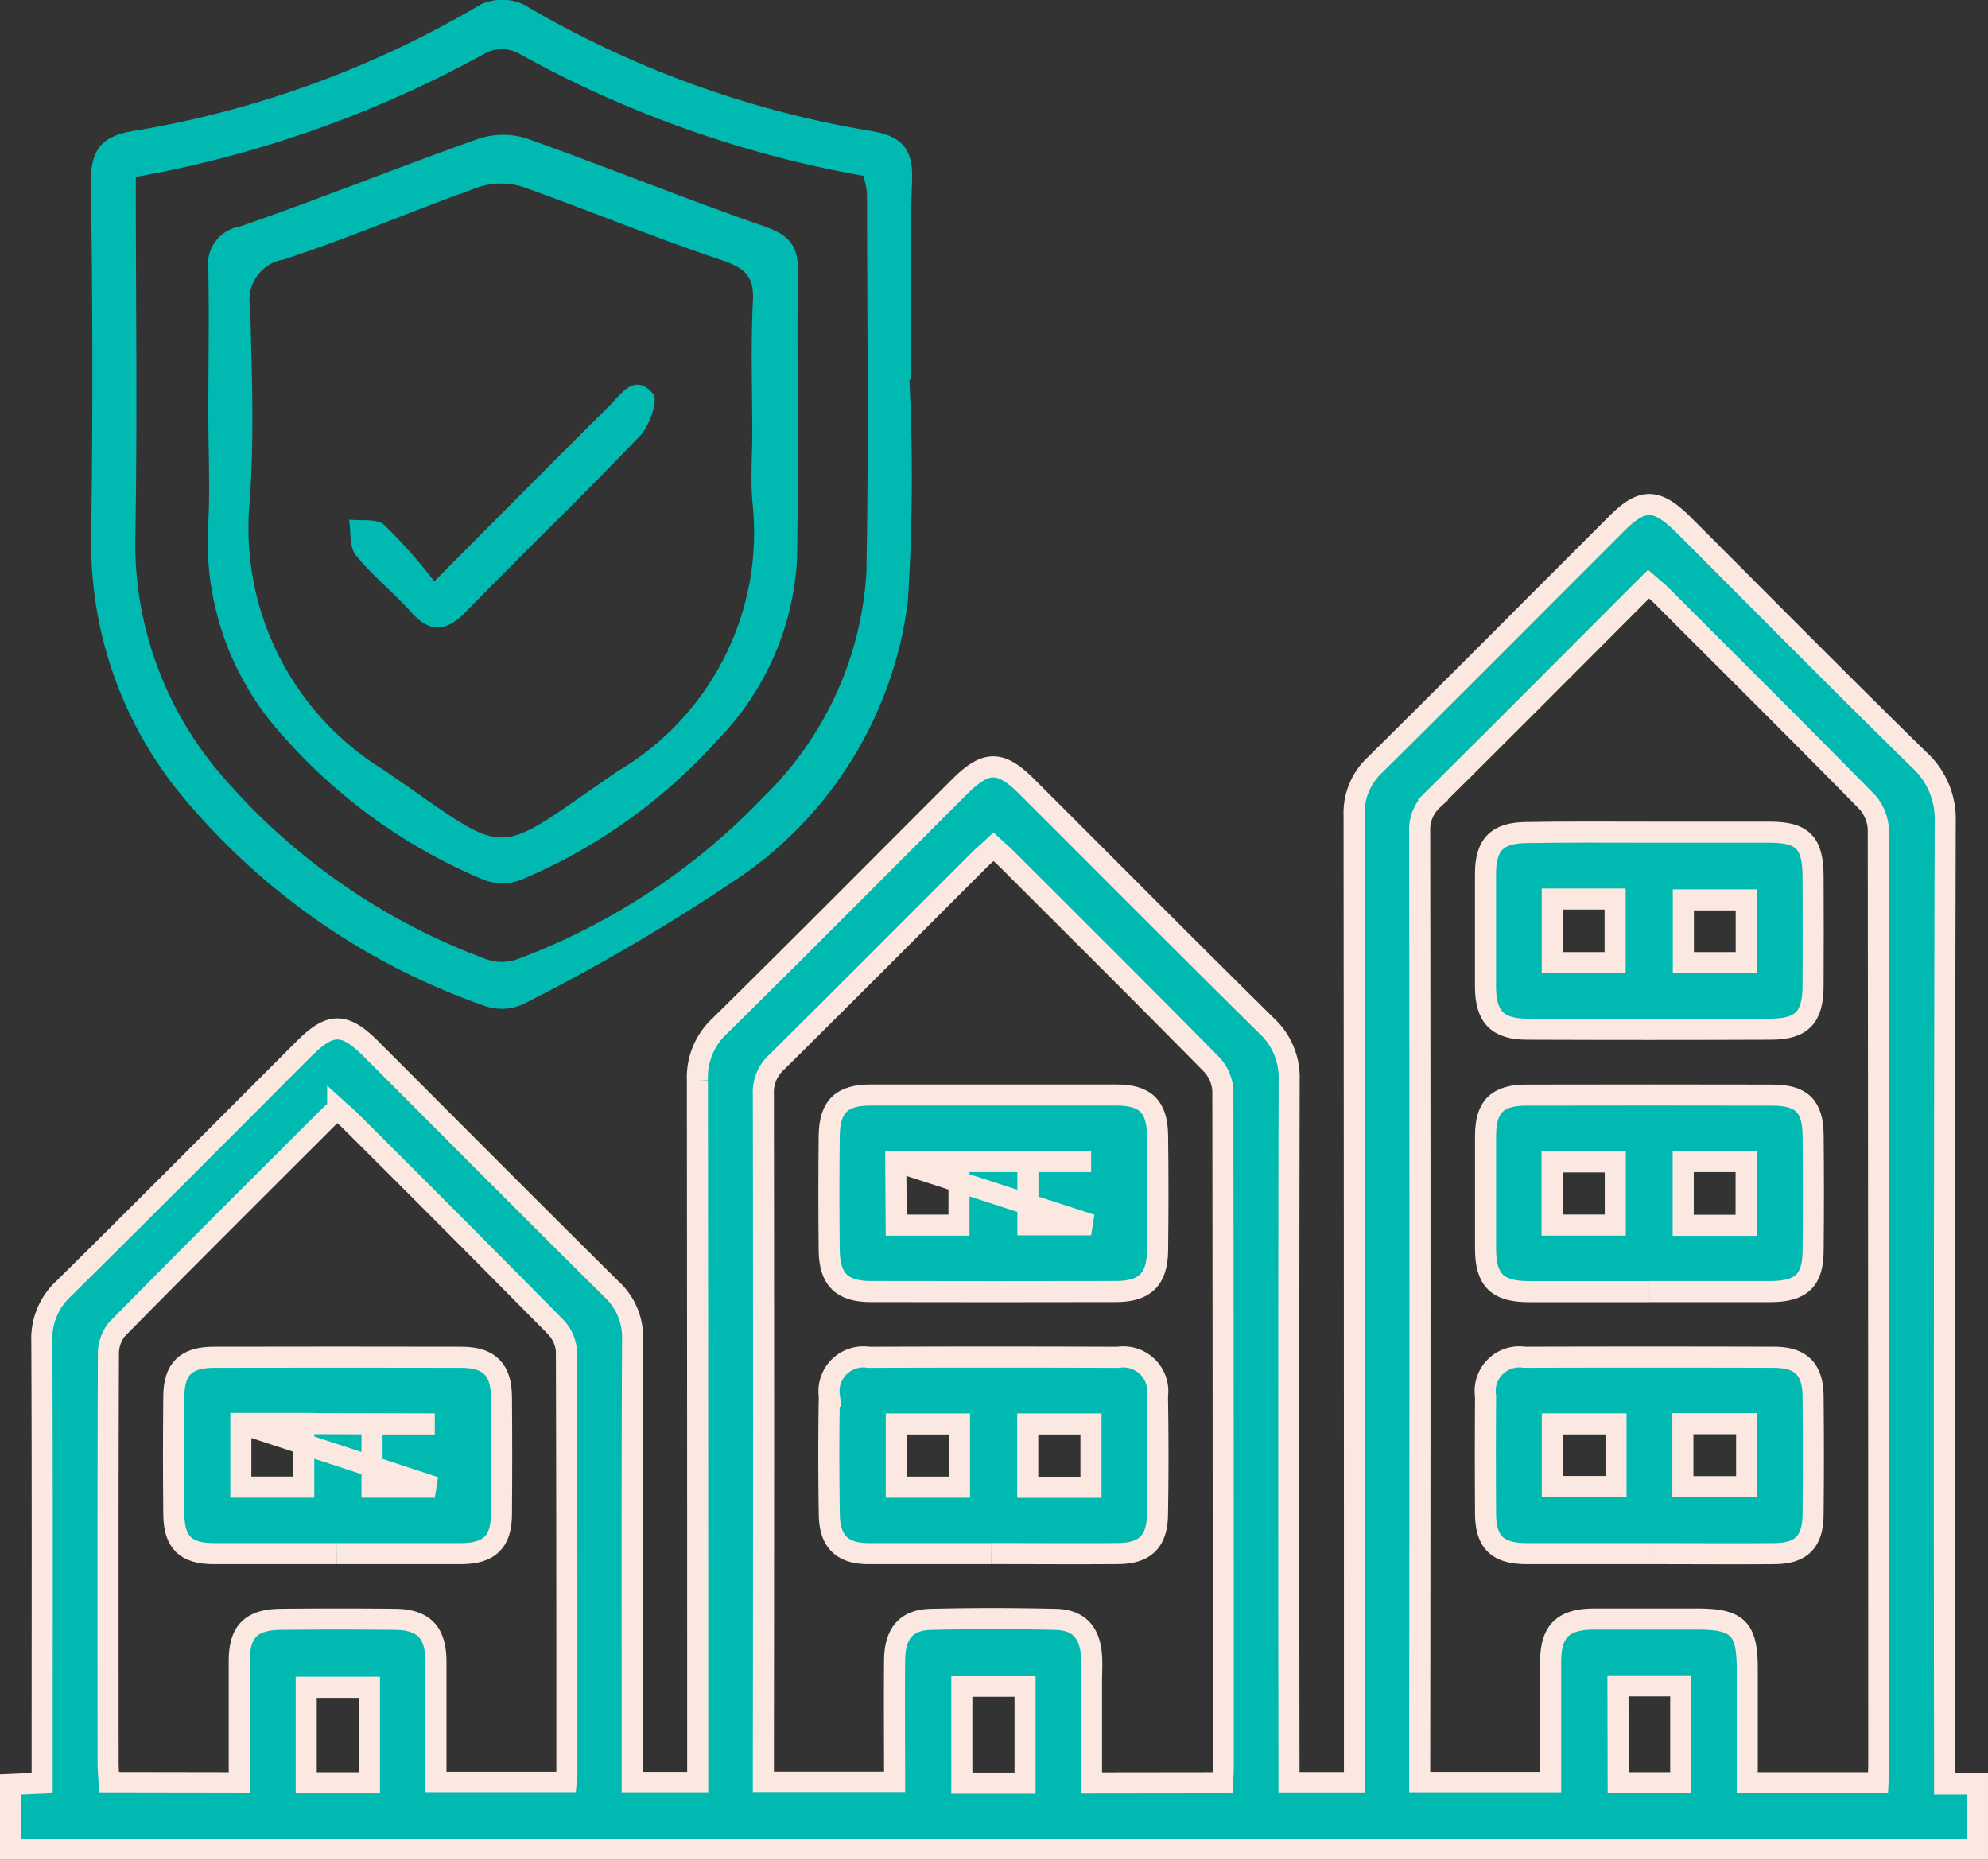 <svg xmlns="http://www.w3.org/2000/svg" width="37.731" height="35.295" viewBox="0 0 37.731 35.295">
  <rect x="0" y="0" width="37.731" height="35.295" fill="#333333" stroke="none"/>
  <g id="Group_11615" data-name="Group 11615" transform="translate(-299.8 -3502)">
    <g id="Group_11622" data-name="Group 11622">
      <g id="Group_11598" data-name="Group 11598" transform="translate(300 3511.573)">
        <path id="Path_3905" data-name="Path 3905" d="M5.442,3.721H-31.889V2.491l.6-.027V2.036c0-2.65.006-5.3-.006-7.952a1.289,1.289,0,0,1,.412-1c1.532-1.511,3.048-3.039,4.57-4.56.494-.494.761-.494,1.257,0,1.522,1.522,3.039,3.05,4.568,4.563a1.245,1.245,0,0,1,.405.963c-.013,2.65-.007,5.3-.007,7.952v.45h1.243V2.042q0-6.457-.006-12.914a1.335,1.335,0,0,1,.426-1.033c1.523-1.5,3.031-3.021,4.544-4.533.509-.508.78-.509,1.284-.006,1.515,1.512,3.023,3.031,4.546,4.534a1.337,1.337,0,0,1,.431,1.03Q-7.635-4.439-7.625,2v.455h1.243v-.44q0-8.956-.007-17.911a1.248,1.248,0,0,1,.4-.965c1.53-1.514,3.046-3.04,4.569-4.562.5-.506.769-.5,1.28.006,1.489,1.488,2.966,2.984,4.47,4.457a1.519,1.519,0,0,1,.5,1.184Q4.807-6.894,4.818,1.987v.494h.624ZM3.554,2.458c.006-.131.015-.239.015-.345q0-8.88-.009-17.758a.838.838,0,0,0-.231-.529c-1.287-1.309-2.588-2.6-3.887-3.9-.074-.073-.156-.138-.243-.214-1.376,1.378-2.73,2.739-4.094,4.091a.771.771,0,0,0-.249.6q.011,8.824,0,17.649v.4h2.485c0-.774,0-1.525,0-2.277,0-.588.228-.817.816-.822.657,0,1.313,0,1.969,0,.768,0,.946.178.947.941V2.458Zm-12.439,0c.006-.124.013-.208.013-.291q0-6.42-.008-12.839a.789.789,0,0,0-.213-.5c-1.28-1.3-2.573-2.586-3.863-3.875-.084-.084-.174-.162-.276-.256-.1.094-.193.171-.276.254-1.282,1.281-2.559,2.565-3.847,3.839a.771.771,0,0,0-.246.608q.009,6.329,0,12.657v.393h2.491c0-.791-.007-1.557,0-2.321.007-.5.219-.756.682-.768q1.185-.028,2.371,0c.441.009.653.245.684.692.012.17,0,.341,0,.51v1.9Zm-18.663,0c0-.781,0-1.543,0-2.305,0-.568.226-.79.8-.795q1.075-.011,2.15,0c.547.006.774.24.783.781,0,.255,0,.51,0,.766V2.45h2.471c.007-.076.014-.124.014-.172,0-2.673,0-5.345-.009-8.019a.744.744,0,0,0-.215-.46q-1.933-1.958-3.885-3.9c-.075-.075-.157-.143-.241-.219a1.467,1.467,0,0,0-.128.1c-1.358,1.356-2.719,2.71-4.066,4.079a.746.746,0,0,0-.157.485c-.011,2.575-.007,5.152-.006,7.728,0,.128.012.255.019.382ZM-12.634.628h-1.2V2.465h1.2ZM-25.077.649h-1.2v1.81h1.2Zm23.7,1.809H-.19V.621H-1.381Z" transform="translate(31.889 21.802)" fill="#00bab2" stroke="#fbe8e0" stroke-linecap="round" stroke-width="0.4"/>
      </g>
      <g id="Group_11599" data-name="Group 11599" transform="translate(327.991 3517.792)">
        <path id="Path_3906" data-name="Path 3906" d="M.452,0c.764,0,1.53,0,2.294,0,.627,0,.821.2.823.838q.005,1.038,0,2.076c0,.6-.212.823-.8.825q-2.314.009-4.626,0c-.565,0-.788-.236-.791-.8,0-.716,0-1.432,0-2.148,0-.553.217-.777.769-.784C-1.1-.007-.325,0,.452,0m-.64,1.269H-1.381V2.476H-.188Zm0,1.207M2.3,1.285H1.107V2.476H2.3Z" transform="translate(2.651 0.002)" fill="#00bab2" stroke="#fbe8e0" stroke-width="0.4"/>
      </g>
      <g id="Group_11600" data-name="Group 11600" transform="translate(327.991 3527.755)">
        <path id="Path_3907" data-name="Path 3907" d="M.455.544c-.777,0-1.553,0-2.331,0-.56,0-.781-.218-.784-.763q-.007-1.112,0-2.222a.649.649,0,0,1,.74-.741q2.367-.007,4.734,0c.509,0,.736.225.742.733.008.752.008,1.505,0,2.257-.006.515-.224.732-.734.736-.789.006-1.578,0-2.367,0M-.184-1.918H-1.393V-.73H-.184ZM1.085-.727h1.21V-1.922H1.085Z" transform="translate(2.664 3.187)" fill="#00bab2" stroke="#fbe8e0" stroke-width="0.4"/>
      </g>
      <g id="Group_11601" data-name="Group 11601" transform="translate(327.992 3522.781)">
        <path id="Path_3908" data-name="Path 3908" d="M.455.544c-.764,0-1.53,0-2.294,0-.6,0-.821-.22-.823-.808,0-.715,0-1.432,0-2.148,0-.553.22-.773.774-.774q2.332-.005,4.663,0c.563,0,.775.208.78.763q.011,1.092,0,2.184c0,.568-.225.78-.805.782-.764,0-1.53,0-2.294,0M-1.4-.719H-.2v-1.2H-1.4ZM2.283-1.925H1.089V-.715H2.283Z" transform="translate(2.665 3.189)" fill="#00bab2" stroke="#fbe8e0" stroke-width="0.4"/>
      </g>
      <g id="Group_11602" data-name="Group 11602" transform="translate(315.532 3522.781)">
        <path id="Path_3909" data-name="Path 3909" d="M.455,0C1.233,0,2.01,0,2.786,0c.554,0,.776.219.783.77q.014,1.092,0,2.186c-.007.543-.242.773-.786.774q-2.332.005-4.663,0c-.543,0-.776-.232-.783-.777q-.012-1.092,0-2.186C-2.654.22-2.429,0-1.875,0-1.1,0-.322,0,.455,0M-1.392,2.47H-.2V1.263h-1.2Zm0-1.207,3.7,0h-1.2v1.2h1.2Z" transform="translate(2.669 0.001)" fill="#00bab2" stroke="#fbe8e0" stroke-width="0.4"/>
      </g>
      <g id="Group_11603" data-name="Group 11603" transform="translate(315.531 3527.755)">
        <path id="Path_3910" data-name="Path 3910" d="M.45.544c-.777,0-1.553,0-2.331,0-.5,0-.738-.226-.747-.732-.012-.753-.013-1.505,0-2.258a.652.652,0,0,1,.747-.735q2.367-.009,4.734,0a.653.653,0,0,1,.747.736q.019,1.129,0,2.258c-.009.506-.243.727-.748.73-.8.006-1.6,0-2.4,0m-.609-2.46h-1.2v1.2h1.2Zm2.495,0h-1.2V-.715h1.2Z" transform="translate(2.637 3.187)" fill="#00bab2" stroke="#fbe8e0" stroke-width="0.4"/>
      </g>
      <g id="Group_11604" data-name="Group 11604" transform="translate(303.093 3527.756)">
        <path id="Path_3911" data-name="Path 3911" d="M.451.544c-.777,0-1.555,0-2.331,0-.535,0-.752-.215-.757-.749q-.011-1.11,0-2.222c0-.531.227-.754.756-.755q2.35-.005,4.7,0c.529,0,.759.231.762.754q.009,1.112,0,2.222c0,.526-.228.747-.761.75-.789,0-1.578,0-2.367,0M-1.365-.718H-.171V-1.926H-1.365Zm0-1.208,3.681.009H1.125v1.2H2.316Z" transform="translate(2.643 3.186)" fill="#00bab2" stroke="#fbe8e0" stroke-width="0.4"/>
      </g>
    </g>
    <g id="Group_11605" data-name="Group 11605" transform="translate(301.525 3502)">
      <path id="Path_3912" data-name="Path 3912" d="M2.265,1.051a36.772,36.772,0,0,1-.03,4.206A7.475,7.475,0,0,1-.883,10.441,37.212,37.212,0,0,1-5.04,12.887a.978.978,0,0,1-.74.052,13.016,13.016,0,0,1-5.873-4.131,7.53,7.53,0,0,1-1.611-4.77q.047-3.354-.006-6.709c-.009-.617.179-.9.8-1a18.974,18.974,0,0,0,6.594-2.4.973.973,0,0,1,.823,0,19.123,19.123,0,0,0,6.594,2.4c.568.094.8.328.775.938C2.268-1.473,2.3-.21,2.3,1.051H2.265M-12.418-2.8c0,2.33.032,4.587-.009,6.841A6.734,6.734,0,0,0-10.837,8.5a12.179,12.179,0,0,0,5.083,3.551.876.876,0,0,0,.6-.013A12.474,12.474,0,0,0-.5,8.964,6.48,6.48,0,0,0,1.448,4.717c.047-2.4.014-4.8.012-7.2a1.72,1.72,0,0,0-.069-.338A21.074,21.074,0,0,1-5.177-5.158a.687.687,0,0,0-.574-.007A21.583,21.583,0,0,1-12.418-2.8" transform="translate(13.27 6.158)" fill="#00bab2"/>
    </g>
    <g id="Group_11606" data-name="Group 11606" transform="translate(303.739 3504.557)">
      <path id="Path_3913" data-name="Path 3913" d="M0,.776C0-.151.017-1.078,0-2a.721.721,0,0,1,.6-.807c1.521-.526,3.014-1.131,4.533-1.667a1.477,1.477,0,0,1,.919,0c1.495.53,2.965,1.13,4.464,1.651.448.156.678.324.672.829-.02,1.853.021,3.707-.018,5.561A5.329,5.329,0,0,1,9.658,6.947,10.47,10.47,0,0,1,5.975,9.576a1,1,0,0,1-.732.023,10.419,10.419,0,0,1-3.8-2.709A5.474,5.474,0,0,1-.006,2.915C.038,2.2,0,1.489,0,.776M10.324,1.1c0-.832-.03-1.666.012-2.5.025-.479-.172-.626-.6-.771C8.482-2.592,7.255-3.1,6-3.548a1.358,1.358,0,0,0-.841-.016c-1.25.443-2.471.973-3.732,1.384a.77.77,0,0,0-.633.9C.826-.042.875,1.2.783,2.43A5.391,5.391,0,0,0,3.348,7.519c2.458,1.687,1.966,1.694,4.419.013A5.256,5.256,0,0,0,10.33,2.456c-.043-.447-.006-.9-.006-1.354" transform="translate(0.015 4.549)" fill="#00bab2"/>
    </g>
    <g id="Group_11607" data-name="Group 11607" transform="translate(306.426 3509.302)">
      <path id="Path_3914" data-name="Path 3914" d="M.236.544C1.43-.655,2.48-1.717,3.54-2.766c.235-.232.493-.664.849-.248.1.117-.064.6-.243.791C3.065-1.091,1.935-.006.843,1.114c-.38.391-.687.425-1.061,0C-.546.744-.948.433-1.256.045c-.125-.158-.088-.445-.125-.673.227.028.522-.025.665.1A10.211,10.211,0,0,1,.236.544" transform="translate(1.381 3.187)" fill="#00bab2"/>
    </g>
  </g>
</svg>
